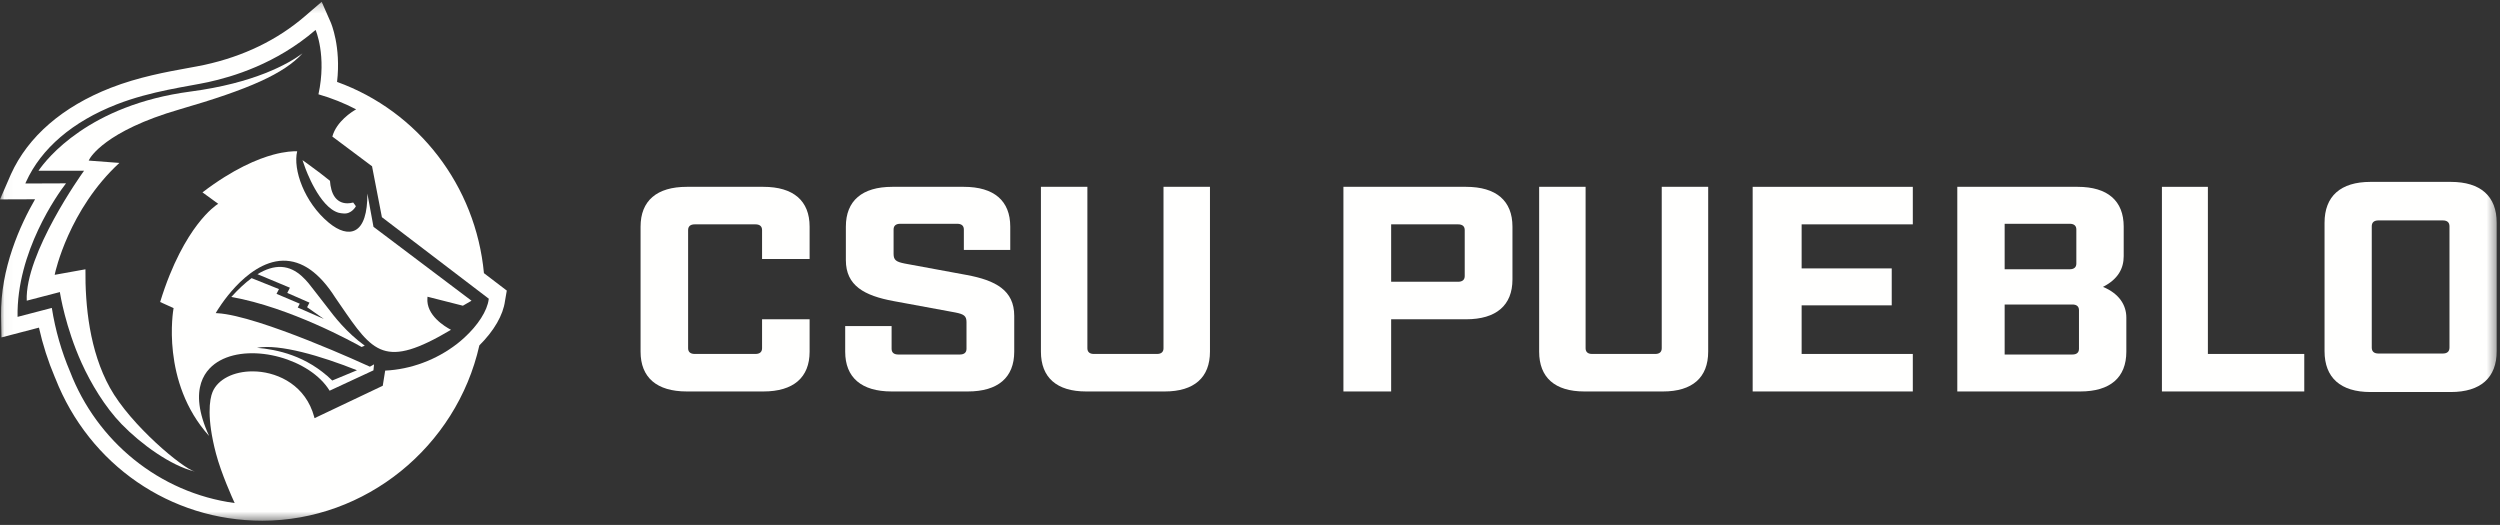 <?xml version="1.0" encoding="UTF-8"?>
<svg width="281px" height="59px" viewBox="0 0 281 59" version="1.1" xmlns="http://www.w3.org/2000/svg" xmlns:xlink="http://www.w3.org/1999/xlink">
    <rect x="0" y="0" width="281" height="59" fill="#333333" stroke="none"/>
    <title>Primary-Reversed-Horizontal</title>
    <defs>
        <polygon id="path-1" points="0.028 0.202 280.629 0.202 280.629 58.528 0.028 58.528"></polygon>
    </defs>
    <g id="Design" stroke="none" stroke-width="1" fill="none" fill-rule="evenodd">
        <g id="LandingPage" transform="translate(-120, -2400)">
            <g id="Footer" transform="translate(0, 2346)">
                <g id="Primary-Reversed-Horizontal" transform="translate(120, 54)">
                    <path d="M77.196,44 C73.819,44 72,42.435 72,39.528 L72,25.473 C72,22.566 73.819,21 77.196,21 L85.805,21 C89.182,21 91,22.566 91,25.473 L91,29.114 L85.656,29.114 L85.656,25.856 C85.656,25.44 85.397,25.217 84.914,25.217 L78.086,25.217 C77.604,25.217 77.344,25.44 77.344,25.856 L77.344,39.145 C77.344,39.56 77.604,39.784 78.086,39.784 L84.914,39.784 C85.397,39.784 85.656,39.56 85.656,39.145 L85.656,35.887 L91,35.887 L91,39.528 C91,42.435 89.182,44 85.805,44 L77.196,44" id="Fill-1" fill="#FFFFFE"></path>
                    <path d="M108.337,25.792 C108.337,25.377 108.076,25.153 107.592,25.153 L101.184,25.153 C100.7,25.153 100.439,25.377 100.439,25.792 L100.439,28.539 C100.439,29.242 100.738,29.434 101.706,29.625 L108.635,30.903 C111.914,31.51 114,32.628 114,35.503 L114,39.528 C114,42.435 112.174,44 108.784,44 L100.216,44 C96.826,44 95,42.435 95,39.528 L95,36.653 L100.216,36.653 L100.216,39.209 C100.216,39.624 100.477,39.847 100.961,39.847 L107.89,39.847 C108.374,39.847 108.635,39.624 108.635,39.209 L108.635,36.206 C108.635,35.503 108.337,35.311 107.369,35.12 L100.439,33.842 C97.161,33.235 95.075,32.117 95.075,29.242 L95.075,25.473 C95.075,22.566 96.9,21 100.29,21 L108.337,21 C111.728,21 113.553,22.566 113.553,25.473 L113.553,28.092 L108.337,28.092 L108.337,25.792" id="Fill-2" fill="#FFFFFE"></path>
                    <path d="M136,39.528 C136,42.435 134.223,44 130.923,44 L122.077,44 C118.777,44 117,42.435 117,39.528 L117,21 L122.222,21 L122.222,39.145 C122.222,39.56 122.475,39.784 122.947,39.784 L130.053,39.784 C130.525,39.784 130.778,39.56 130.778,39.145 L130.778,21 L136,21 L136,39.528" id="Fill-3" fill="#FFFFFE"></path>
                    <path d="M163.89,31.67 C164.375,31.67 164.635,31.446 164.635,31.031 L164.635,25.856 C164.635,25.44 164.375,25.217 163.89,25.217 L156.365,25.217 L156.365,31.67 L163.89,31.67 Z M164.784,21 C168.175,21 170,22.566 170,25.473 L170,31.415 C170,34.321 168.175,35.887 164.784,35.887 L156.365,35.887 L156.365,44 L151,44 L151,21 L164.784,21 L164.784,21 Z" id="Fill-4" fill="#FFFFFE"></path>
                    <path d="M192,39.528 C192,42.435 190.223,44 186.924,44 L178.076,44 C174.777,44 173,42.435 173,39.528 L173,21 L178.221,21 L178.221,39.145 C178.221,39.56 178.475,39.784 178.947,39.784 L186.054,39.784 C186.525,39.784 186.779,39.56 186.779,39.145 L186.779,21 L192,21 L192,39.528" id="Fill-5" fill="#FFFFFE"></path>
                    <polyline id="Fill-6" fill="#FFFFFE" points="215 21 215 25.217 202.503 25.217 202.503 30.169 212.63 30.169 212.63 34.321 202.503 34.321 202.503 39.784 215 39.784 215 44 197 44 197 21 215 21"></polyline>
                    <path d="M232.938,39.847 C233.418,39.847 233.677,39.624 233.677,39.209 L233.677,34.864 C233.677,34.449 233.418,34.226 232.938,34.226 L225.323,34.226 L225.323,39.847 L232.938,39.847 Z M232.642,30.264 C233.123,30.264 233.381,30.04 233.381,29.625 L233.381,25.792 C233.381,25.377 233.123,25.153 232.642,25.153 L225.323,25.153 L225.323,30.264 L232.642,30.264 Z M233.529,21 C236.893,21 238.704,22.566 238.704,25.473 L238.704,28.794 C238.704,30.169 238.076,31.382 236.375,32.245 C238.224,33.011 239,34.321 239,35.695 L239,39.528 C239,42.435 237.189,44 233.825,44 L220,44 L220,21 L233.529,21 L233.529,21 Z" id="Fill-7" fill="#FFFFFE"></path>
                    <polyline id="Fill-8" fill="#FFFFFE" points="248.166 21 248.166 39.784 259 39.784 259 44 243 44 243 21 248.166 21"></polyline>
                    <g id="Group-12">
                        <mask id="mask-2" fill="white">
                            <use xlink:href="#path-1"></use>
                        </mask>
                        <g id="Clip-10"></g>
                        <path d="M266.586,39.078 C266.586,39.504 266.844,39.735 267.323,39.735 L274.584,39.735 C275.063,39.735 275.321,39.504 275.321,39.078 L275.321,25.431 C275.321,25.004 275.063,24.775 274.584,24.775 L267.323,24.775 C266.844,24.775 266.586,25.004 266.586,25.431 L266.586,39.078 Z M266.439,44.064 C263.085,44.064 261.279,42.457 261.279,39.472 L261.279,25.037 C261.279,22.052 263.085,20.444 266.439,20.444 L275.469,20.444 C278.823,20.444 280.629,22.052 280.629,25.037 L280.629,39.472 C280.629,42.457 278.823,44.064 275.469,44.064 L266.439,44.064 L266.439,44.064 Z" id="Fill-9" fill="#FFFFFE" mask="url(#mask-2)"></path>
                        <path d="M54.929,33.646 C54.769,34.933 53.723,36.553 52.191,37.955 C51.932,38.192 51.662,38.422 51.378,38.644 C49.045,40.45 46.178,41.519 43.294,41.656 L43.021,43.361 L42.962,43.388 L35.353,47.002 L35.315,46.858 C34.369,43.357 31.379,41.927 28.895,41.759 C28.727,41.75 28.563,41.742 28.398,41.742 C26.261,41.736 24.483,42.632 23.89,44.059 C23.54,44.904 23.23,47.002 24.273,50.969 C24.866,53.217 26.134,56.015 26.377,56.543 C17.9,55.393 10.874,49.594 7.869,41.756 L7.87,41.763 C6.925,39.535 6.22,37.129 5.825,34.61 L1.974,35.615 C1.846,28.314 6.475,21.824 7.42,20.608 L2.848,20.625 L2.926,20.445 C4.633,16.68 8.158,13.667 13.117,11.73 C17.018,10.209 21.142,9.723 23.385,9.232 C26.144,8.628 31.021,7.195 35.471,3.364 C35.471,3.364 36.739,6.248 35.794,10.6 C37.27,11.024 38.69,11.593 40.03,12.29 L40.031,12.29 C39.575,12.546 37.827,13.637 37.355,15.348 L41.823,18.692 L41.828,18.745 L42.925,24.412 L54.941,33.576 L54.929,33.646 Z M54.394,30.702 C53.475,20.891 47.031,12.509 37.886,9.207 C38.346,5.231 37.214,2.606 37.165,2.494 L36.157,0.202 L34.271,1.825 C31.176,4.49 27.381,6.329 22.994,7.289 C22.473,7.402 21.815,7.522 21.111,7.649 C18.771,8.074 15.566,8.655 12.451,9.87 C7.03,11.988 3.15,15.344 1.23,19.582 L0,22.412 L3.942,22.398 C2.305,25.233 0.026,30.167 0.12,35.543 L0.161,37.926 L4.378,36.825 C4.804,38.73 5.405,40.604 6.166,42.402 L6.218,42.519 C10.034,52.25 19.148,58.528 29.478,58.528 C41.061,58.528 51.301,50.248 53.881,38.821 C55.53,37.183 56.552,35.411 56.761,33.836 L56.963,32.661 L54.394,30.702 L54.394,30.702 Z" id="Fill-11" fill="#FFFFFE" mask="url(#mask-2)"></path>
                    </g>
                    <path d="M28.279,31.262 C27.55,31.797 26.791,32.502 26,33.376 C32.603,34.547 39.76,38.502 40.643,39 L41,38.856 C38.907,37.333 37.596,35.608 36.716,34.449 L35.326,32.659 C34.581,31.692 33.451,30.091 31.612,30.003 C30.783,29.966 29.89,30.239 28.939,30.818 L32.586,32.34 L32.289,32.923 L34.784,34.017 L34.518,34.531 L36.401,35.851 L33.466,34.566 L33.693,34.136 L31.081,33.028 L31.357,32.495 L28.279,31.262" id="Fill-13" fill="#FFFFFE"></path>
                    <path d="M34.274,18.778 C34.337,18.962 35.881,23.288 38.061,23.914 C38.245,23.966 38.424,23.975 38.603,23.993 C39.531,24.086 40,23.186 40,23.186 C39.991,23.17 39.919,23.035 39.699,22.764 C39.461,22.823 39.243,22.853 39.048,22.853 C38.341,22.853 37.906,22.511 37.646,22.163 C37.29,21.683 37.135,20.997 37.088,20.322 C36.435,19.792 35.648,19.187 34.679,18.487 L34,18 L34.274,18.778" id="Fill-14" fill="#FFFFFE"></path>
                    <path d="M12.352,43.575 C10.058,39.429 9.565,34.348 9.604,30.269 L6.147,30.891 L6.186,30.708 C6.2,30.631 7.74,23.538 13.418,18.312 L9.97,18.05 L10.058,17.882 C10.126,17.757 11.764,14.731 20.203,12.289 C28.024,10.024 31.916,8.281 34,6 C32.387,7.189 28.59,9.343 21.391,10.293 C9.978,11.803 5.241,17.857 4.325,19.192 L9.446,19.194 L9.304,19.395 C9.238,19.482 2.781,28.524 3.006,33.797 L6.732,32.827 L6.751,32.967 C6.766,33.046 7.355,36.785 9.18,40.814 C10.217,43.1 11.794,45.74 13.667,47.673 C15.805,49.883 19.193,52.354 21.899,53 C20.593,52.694 14.68,47.793 12.352,43.575" id="Fill-15" fill="#FFFFFE"></path>
                    <path d="M40.123,41.618 L37.346,42.77 C34.437,39.937 31.093,39.282 28.883,39.093 C31.389,38.621 36.083,40.008 40.123,41.618 Z M41.294,21.755 C41.304,23.983 40.843,25.393 39.935,25.87 C39.157,26.279 38.097,25.978 36.947,25.024 C34.199,22.742 32.908,19.036 33.403,17.003 C32.994,16.989 32.072,17.017 30.716,17.384 C29.008,17.847 26.249,18.958 22.759,21.622 L24.53,22.911 L24.387,23 C24.378,23.006 23.428,23.61 22.169,25.266 C21.014,26.784 19.357,29.519 18,33.946 L19.513,34.63 L19.497,34.718 C19.482,34.802 18.039,42.939 23.501,49 C21.012,43.585 23.177,41.368 24.737,40.519 C28.367,38.543 34.876,40.353 37.048,43.915 L41.976,41.626 L42.042,40.954 L41.577,41.215 L41.524,41.191 C41.401,41.134 29.102,35.467 24.433,35.204 L24.248,35.194 L24.341,35.033 C24.349,35.02 25.175,33.608 26.494,32.206 C27.719,30.906 29.635,29.345 31.802,29.301 C33.934,29.266 35.902,30.648 37.675,33.434 C37.873,33.721 38.067,34.003 38.254,34.277 C41.95,39.667 43.213,41.511 50.693,37.07 C50.025,36.722 47.873,35.443 48.042,33.486 L48.054,33.352 L52.029,34.362 L53,33.801 L41.979,25.493 L41.294,21.755 L41.294,21.755 Z" id="Fill-16" fill="#FFFFFE"></path>
                </g>
            </g>
        </g>
    </g>
</svg>